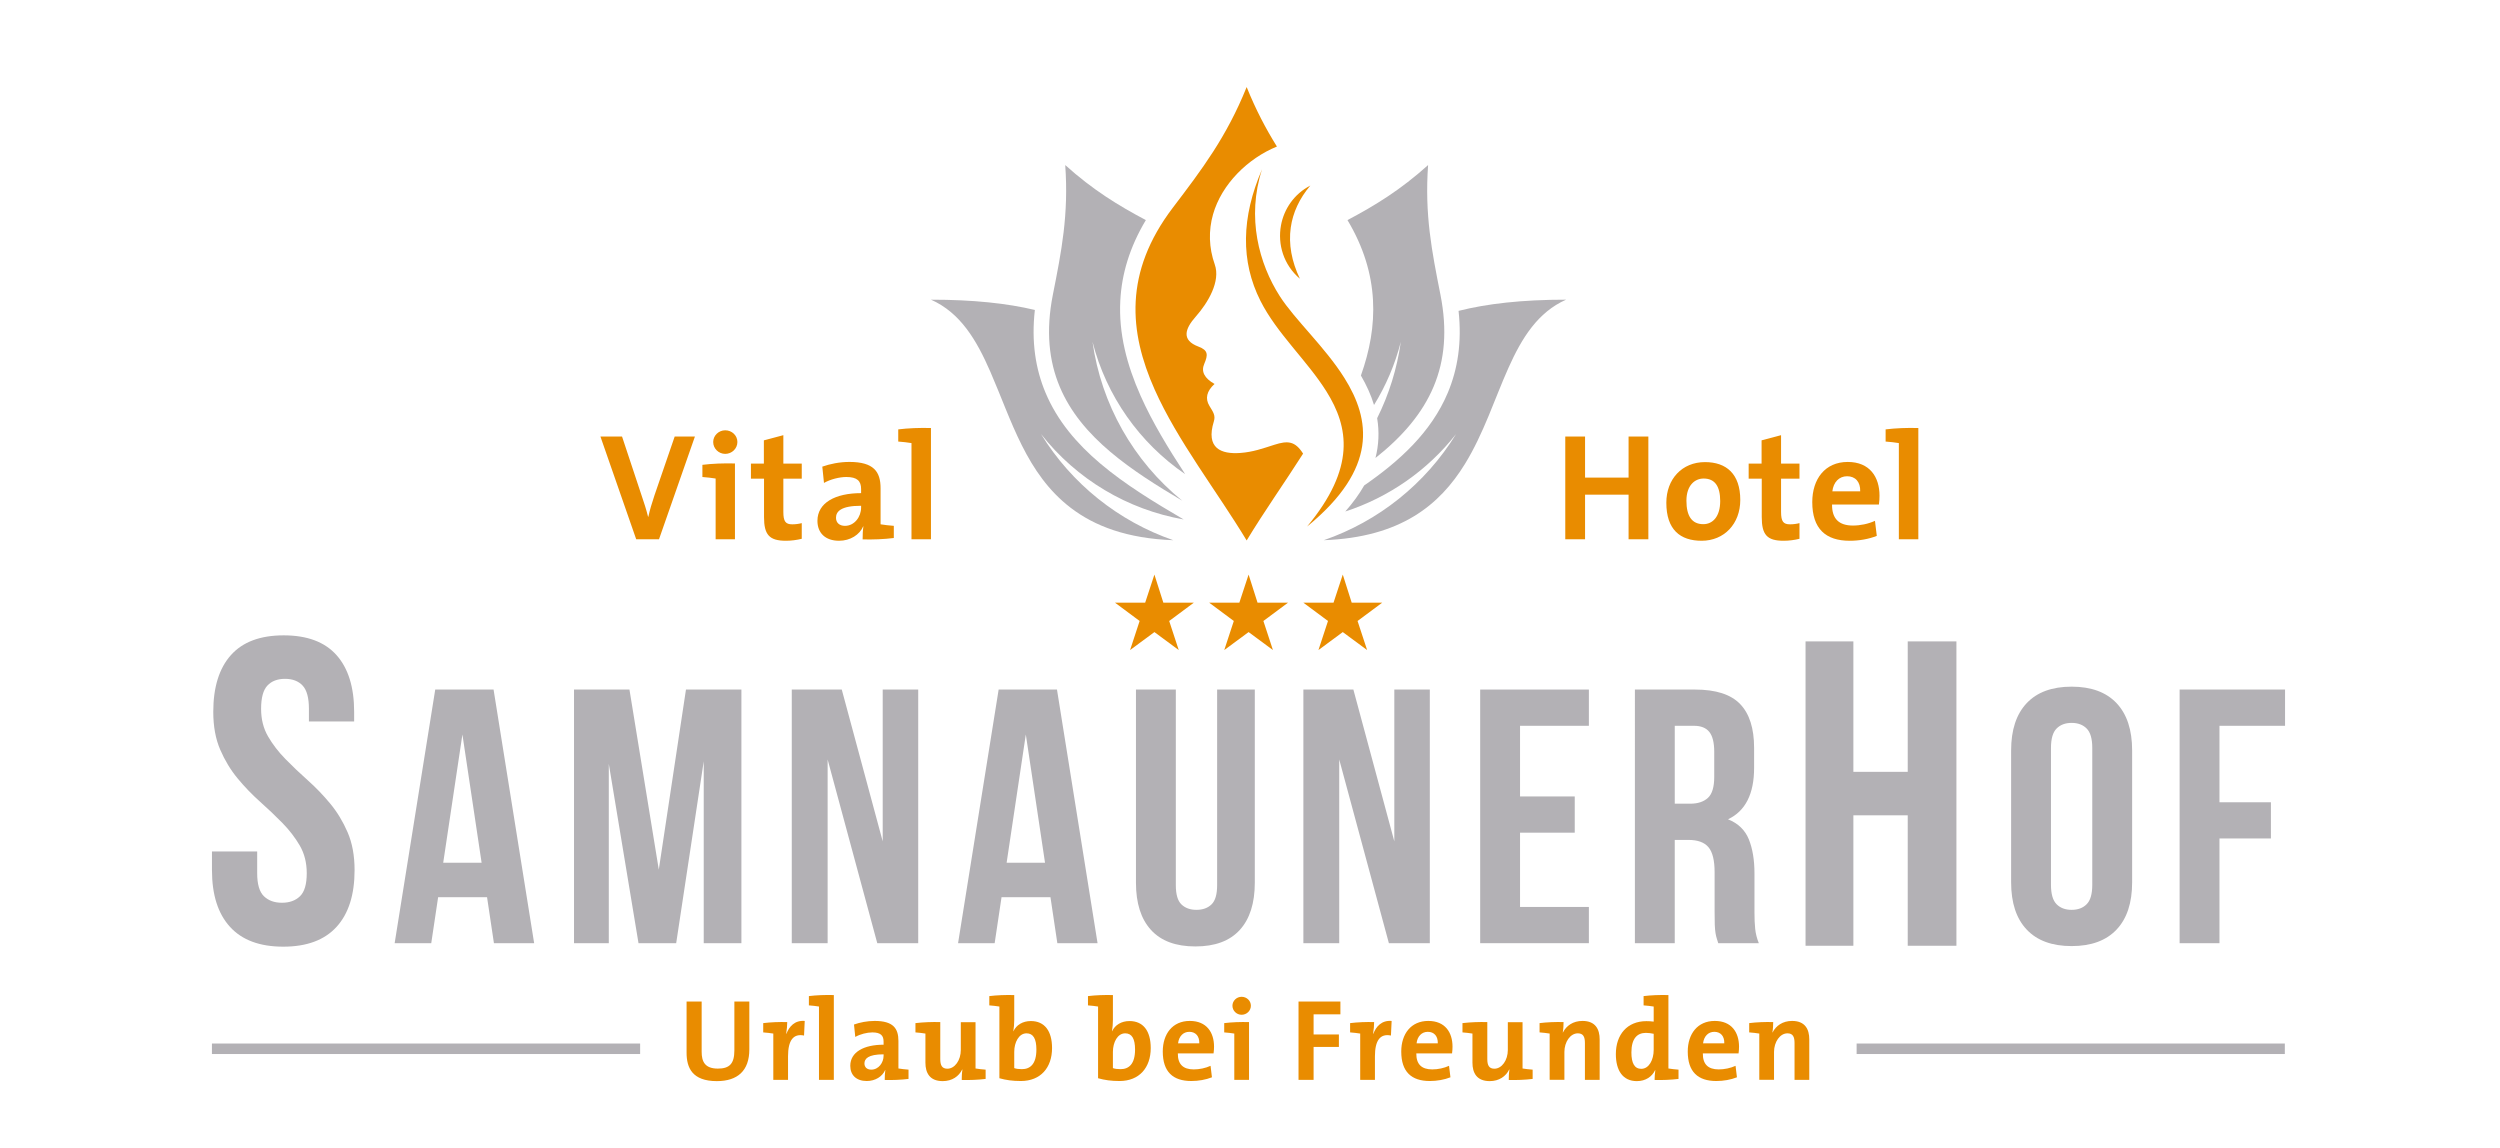 <svg xmlns="http://www.w3.org/2000/svg" xmlns:xlink="http://www.w3.org/1999/xlink" id="Ebene_2" x="0px" y="0px" width="455px" height="209px" viewBox="0 0 455 209" xml:space="preserve">  <g>	<path fill="#B3B1B5" d="M38.816,129.563c0-4.484,1.068-7.928,3.205-10.327c2.136-2.4,5.341-3.602,9.614-3.602   c4.273,0,7.479,1.201,9.615,3.602c2.136,2.399,3.205,5.843,3.205,10.327v1.741h-8.23v-2.295c0-2.004-0.383-3.417-1.147-4.235   c-0.766-0.816-1.834-1.225-3.206-1.225c-1.372,0-2.44,0.408-3.205,1.225c-0.766,0.818-1.147,2.231-1.147,4.235   c0,1.898,0.422,3.572,1.266,5.023c0.843,1.452,1.899,2.822,3.165,4.114c1.266,1.295,2.624,2.586,4.075,3.878   c1.451,1.295,2.81,2.704,4.076,4.235c1.266,1.528,2.32,3.27,3.166,5.223c0.843,1.951,1.266,4.246,1.266,6.884   c0,4.484-1.096,7.927-3.284,10.326c-2.189,2.401-5.42,3.602-9.693,3.602c-4.274,0-7.506-1.2-9.694-3.602   c-2.19-2.399-3.285-5.842-3.285-10.326v-3.404h8.23v3.959c0,2.004,0.408,3.402,1.226,4.192c0.818,0.793,1.912,1.188,3.284,1.188   c1.371,0,2.465-0.395,3.284-1.188c0.818-0.79,1.227-2.188,1.227-4.192c0-1.899-0.423-3.573-1.266-5.026   c-0.845-1.45-1.899-2.822-3.165-4.114c-1.267-1.291-2.625-2.586-4.076-3.878c-1.452-1.291-2.809-2.702-4.075-4.233   c-1.266-1.53-2.322-3.271-3.165-5.224C39.238,134.495,38.816,132.2,38.816,129.563z"></path></g>  <g>	<path fill="#B3B1B5" d="M97.215,171.659h-7.32l-1.253-8.373H79.74l-1.253,8.373h-6.661l7.386-46.159H89.83L97.215,171.659z    M80.664,157.021h6.99l-3.495-23.345L80.664,157.021z"></path>	<path fill="#B3B1B5" d="M119.9,158.272l4.946-32.772h10.089v46.159h-6.857v-33.104l-5.013,33.104h-6.857l-5.407-32.642v32.642   h-6.331V125.5h10.09L119.9,158.272z"></path>	<path fill="#B3B1B5" d="M150.629,138.227v33.433h-6.528V125.5h9.1l7.452,27.631V125.5h6.462v46.159h-7.451L150.629,138.227z"></path>	<path fill="#B3B1B5" d="M199.756,171.659h-7.32l-1.253-8.373h-8.903l-1.252,8.373h-6.66l7.385-46.159h10.617L199.756,171.659z    M183.205,157.021h6.989l-3.495-23.345L183.205,157.021z"></path>	<path fill="#B3B1B5" d="M214,125.5v35.609c0,1.673,0.339,2.837,1.021,3.494c0.682,0.66,1.594,0.989,2.737,0.989   c1.143,0,2.055-0.329,2.737-0.989c0.681-0.657,1.022-1.821,1.022-3.494V125.5h6.858v35.148c0,3.735-0.914,6.605-2.736,8.604   c-1.827,2.002-4.519,3.001-8.08,3.001c-3.561,0-6.254-0.999-8.078-3.001c-1.825-1.999-2.737-4.869-2.737-8.604V125.5H214z"></path>	<path fill="#B3B1B5" d="M243.739,138.227v33.433h-6.525V125.5h9.1l7.452,27.631V125.5h6.46v46.159h-7.45L243.739,138.227z"></path>	<path fill="#B3B1B5" d="M276.647,144.954h9.956v6.594h-9.956v13.518h12.529v6.594h-19.783V125.5h19.783v6.595h-12.529V144.954z"></path>	<path fill="#B3B1B5" d="M312.719,171.659c-0.09-0.306-0.177-0.594-0.265-0.855c-0.088-0.263-0.164-0.595-0.23-0.989   c-0.066-0.396-0.108-0.902-0.135-1.517c-0.019-0.616-0.029-1.385-0.029-2.307v-7.255c0-2.153-0.376-3.672-1.123-4.551   c-0.747-0.88-1.955-1.319-3.628-1.319h-2.503v18.793h-7.254V125.5h10.945c3.782,0,6.518,0.881,8.208,2.638   c1.694,1.759,2.542,4.418,2.542,7.979v3.627c0,4.75-1.581,7.87-4.748,9.365c1.846,0.745,3.109,1.966,3.792,3.658   c0.679,1.693,1.022,3.75,1.022,6.166v7.121c0,1.146,0.042,2.144,0.132,3.003c0.088,0.856,0.306,1.726,0.659,2.603H312.719z    M304.806,132.095v14.177h2.834c1.361,0,2.429-0.353,3.199-1.056c0.768-0.702,1.152-1.978,1.152-3.823v-4.552   c0-1.669-0.295-2.878-0.891-3.628c-0.593-0.745-1.527-1.118-2.802-1.118H304.806z"></path></g>  <g>	<path fill="#B3B1B5" d="M337.314,172.128h-8.705v-55.394h8.705v23.741h9.892v-23.741h8.863v55.394h-8.863v-23.741h-9.892V172.128z"></path></g>  <g>	<path fill="#B3B1B5" d="M366.024,136.578c0-3.736,0.946-6.604,2.837-8.605c1.889-2,4.616-3.001,8.176-3.001   s6.285,1.001,8.176,3.001c1.891,2.002,2.836,4.869,2.836,8.605v24.004c0,3.737-0.945,6.606-2.836,8.604   c-1.891,2.002-4.616,3.001-8.176,3.001s-6.287-0.999-8.176-3.001c-1.891-1.998-2.837-4.867-2.837-8.604V136.578z M373.278,161.043   c0,1.671,0.342,2.847,1.024,3.527c0.679,0.685,1.59,1.022,2.734,1.022c1.144,0,2.057-0.338,2.735-1.022   c0.684-0.681,1.022-1.856,1.022-3.527v-24.927c0-1.67-0.339-2.846-1.022-3.527c-0.679-0.683-1.592-1.022-2.735-1.022   c-1.145,0-2.056,0.34-2.734,1.022c-0.683,0.682-1.024,1.857-1.024,3.527V161.043z"></path>	<path fill="#B3B1B5" d="M403.944,146.007h9.362v6.597h-9.362v19.056h-7.254V125.5h19.188v6.595h-11.934V146.007z"></path></g>  <g>	<g>		<path fill="#E98C00" d="M217.278,109.686l-4.485,3.333l1.738,5.29l-4.428-3.272l-4.428,3.272l1.737-5.29l-4.483-3.333h5.493    l1.681-5.112l1.625,5.112H217.278z"></path>		<path fill="#E98C00" d="M234.42,109.686l-4.484,3.333l1.737,5.29l-4.428-3.272l-4.429,3.272l1.737-5.29l-4.483-3.333h5.493    l1.682-5.112l1.626,5.112H234.42z"></path>		<path fill="#E98C00" d="M251.562,109.686l-4.486,3.333l1.739,5.29l-4.429-3.272l-4.428,3.272l1.737-5.29l-4.484-3.333h5.493    l1.682-5.112l1.624,5.112H251.562z"></path>	</g></g>  <g>	<path fill="#E98C00" d="M130.467,196.764c-4.497,0-5.51-2.449-5.51-5.17v-9.311h2.744v9.14c0,1.796,0.591,3.062,2.956,3.062   c2.111,0,2.998-0.887,2.998-3.314v-8.887h2.723v8.719C136.377,194.887,134.224,196.764,130.467,196.764z"></path>	<path fill="#E98C00" d="M143.084,188.15h0.042c0.507-1.329,1.521-2.49,3.335-2.342l-0.126,2.66   c-1.942-0.402-2.913,0.865-2.913,3.778v4.284h-2.681v-8.422c-0.507-0.084-1.225-0.169-1.836-0.212v-1.689   c1.33-0.167,2.956-0.231,4.37-0.188C143.274,186.568,143.211,187.413,143.084,188.15z"></path>	<path fill="#E98C00" d="M151.757,196.531h-2.702v-13.342c-0.507-0.083-1.225-0.168-1.837-0.211v-1.689   c1.351-0.167,2.977-0.231,4.539-0.188V196.531z"></path>	<path fill="#E98C00" d="M161.022,196.553c0-0.612,0.021-1.244,0.106-1.793l-0.021-0.021c-0.507,1.183-1.795,2.006-3.356,2.006   c-1.9,0-2.998-1.078-2.998-2.766c0-2.513,2.491-3.842,6.059-3.842v-0.571c0-1.097-0.527-1.668-2.048-1.668   c-0.95,0-2.216,0.317-3.103,0.824l-0.232-2.258c1.055-0.381,2.406-0.655,3.757-0.655c3.378,0,4.328,1.351,4.328,3.651v5.003   c0.507,0.084,1.224,0.169,1.837,0.212v1.688C164.02,196.531,162.395,196.596,161.022,196.553z M160.811,191.888   c-2.85,0-3.483,0.822-3.483,1.667c0,0.677,0.464,1.12,1.246,1.12c1.33,0,2.238-1.267,2.238-2.532V191.888z"></path>	<path fill="#E98C00" d="M175.034,196.553c0-0.484,0.021-1.287,0.127-1.878l-0.043-0.021c-0.612,1.244-1.836,2.11-3.546,2.11   c-2.386,0-3.146-1.52-3.146-3.355v-5.299c-0.506-0.084-1.203-0.169-1.815-0.212v-1.689c1.394-0.167,3.061-0.231,4.517-0.188v6.733   c0,1.098,0.296,1.751,1.289,1.751c1.373,0,2.449-1.56,2.449-3.397v-5.065h2.68v8.422c0.507,0.084,1.225,0.169,1.837,0.212v1.688   C178.053,196.531,176.427,196.596,175.034,196.553z"></path>	<path fill="#E98C00" d="M184.592,185.639c0,0.634-0.064,1.499-0.168,2.049h0.02c0.528-1.141,1.689-1.857,3.167-1.857   c2.512,0,3.862,1.814,3.862,4.919c0,3.547-2.068,5.995-5.679,5.995c-1.52,0-2.703-0.17-3.905-0.507v-13.048   c-0.507-0.083-1.225-0.168-1.836-0.211v-1.689c1.351-0.167,2.977-0.231,4.539-0.188V185.639z M186.83,188.066   c-1.394,0-2.238,1.625-2.238,3.378v2.956c0.38,0.127,0.823,0.188,1.393,0.188c1.541,0,2.639-0.97,2.639-3.565   C188.624,189.06,188.054,188.066,186.83,188.066z"></path>	<path fill="#E98C00" d="M202.549,185.639c0,0.634-0.063,1.499-0.168,2.049h0.021c0.528-1.141,1.689-1.857,3.167-1.857   c2.513,0,3.863,1.814,3.863,4.919c0,3.547-2.069,5.995-5.679,5.995c-1.52,0-2.702-0.17-3.905-0.507v-13.048   c-0.507-0.083-1.225-0.168-1.837-0.211v-1.689c1.351-0.167,2.977-0.231,4.539-0.188V185.639z M204.787,188.066   c-1.393,0-2.238,1.625-2.238,3.378v2.956c0.38,0.127,0.824,0.188,1.393,0.188c1.541,0,2.639-0.97,2.639-3.565   C206.581,189.06,206.011,188.066,204.787,188.066z"></path>	<path fill="#E98C00" d="M220.868,191.719h-6.501c-0.021,1.965,0.949,2.913,2.892,2.913c1.034,0,2.153-0.231,3.062-0.653l0.253,2.09   c-1.119,0.444-2.449,0.676-3.757,0.676c-3.335,0-5.193-1.667-5.193-5.363c0-3.209,1.772-5.572,4.918-5.572   c3.062,0,4.413,2.089,4.413,4.686C220.952,190.854,220.931,191.277,220.868,191.719z M216.455,187.791   c-1.118,0-1.899,0.826-2.046,2.093h3.863C218.313,188.574,217.596,187.791,216.455,187.791z"></path>	<path fill="#E98C00" d="M227.322,196.531h-2.681v-8.422c-0.505-0.084-1.225-0.169-1.835-0.212v-1.689   c1.33-0.167,2.954-0.231,4.516-0.188V196.531z M225.971,184.688c-0.907,0-1.667-0.737-1.667-1.646c0-0.888,0.76-1.626,1.667-1.626   c0.929,0,1.69,0.72,1.69,1.626C227.661,183.951,226.899,184.688,225.971,184.688z"></path>	<path fill="#E98C00" d="M239.074,184.604v3.674h4.604v2.258h-4.604v5.995h-2.742v-14.248h7.621v2.321H239.074z"></path>	<path fill="#E98C00" d="M249.9,188.15h0.043c0.506-1.329,1.52-2.49,3.336-2.342l-0.128,2.66c-1.94-0.402-2.913,0.865-2.913,3.778   v4.284h-2.681v-8.422c-0.506-0.084-1.223-0.169-1.838-0.212v-1.689c1.332-0.167,2.958-0.231,4.373-0.188   C250.093,186.568,250.029,187.413,249.9,188.15z"></path>	<path fill="#E98C00" d="M264.274,191.719h-6.505c-0.02,1.965,0.951,2.913,2.894,2.913c1.037,0,2.153-0.231,3.061-0.653l0.256,2.09   c-1.12,0.444-2.45,0.676-3.758,0.676c-3.336,0-5.194-1.667-5.194-5.363c0-3.209,1.773-5.572,4.919-5.572   c3.063,0,4.411,2.089,4.411,4.686C264.357,190.854,264.336,191.277,264.274,191.719z M259.863,187.791   c-1.121,0-1.902,0.826-2.049,2.093h3.864C261.72,188.574,261,187.791,259.863,187.791z"></path>	<path fill="#E98C00" d="M274.593,196.553c0-0.484,0.019-1.287,0.126-1.878l-0.043-0.021c-0.612,1.244-1.835,2.11-3.545,2.11   c-2.388,0-3.146-1.52-3.146-3.355v-5.299c-0.508-0.084-1.204-0.169-1.816-0.212v-1.689c1.394-0.167,3.061-0.231,4.519-0.188v6.733   c0,1.098,0.296,1.751,1.286,1.751c1.373,0,2.45-1.56,2.45-3.397v-5.065h2.679v8.422c0.508,0.084,1.227,0.169,1.837,0.212v1.688   C277.61,196.531,275.986,196.596,274.593,196.553z"></path>	<path fill="#E98C00" d="M284.425,187.897l0.021,0.021c0.631-1.244,1.856-2.11,3.565-2.11c2.367,0,3.127,1.52,3.127,3.357v7.365   h-2.683v-6.712c0-1.098-0.297-1.753-1.289-1.753c-1.37,0-2.446,1.563-2.446,3.399v5.065h-2.683v-8.422   c-0.508-0.084-1.225-0.169-1.835-0.212v-1.689c1.327-0.167,2.954-0.231,4.366-0.188   C284.569,186.525,284.531,187.35,284.425,187.897z"></path>	<path fill="#E98C00" d="M301.137,196.553c0-0.527,0.045-1.202,0.13-1.772h-0.044c-0.549,1.16-1.71,1.983-3.313,1.983   c-2.555,0-3.824-1.92-3.824-4.919c0-3.545,2.07-5.996,5.555-5.996c0.442,0,0.864,0.023,1.33,0.086v-2.745   c-0.508-0.083-1.226-0.168-1.838-0.211v-1.689c1.33-0.167,2.975-0.231,4.518-0.188v13.362c0.506,0.084,1.226,0.169,1.838,0.212   v1.688C304.156,196.531,302.53,196.596,301.137,196.553z M300.971,188.15c-0.487-0.104-0.95-0.167-1.415-0.167   c-1.541,0-2.641,0.97-2.641,3.567c0,1.962,0.572,2.977,1.795,2.977c1.415,0,2.261-1.648,2.261-3.442V188.15z"></path>	<path fill="#E98C00" d="M316.417,191.719h-6.5c-0.023,1.965,0.947,2.913,2.89,2.913c1.034,0,2.153-0.231,3.063-0.653l0.254,2.09   c-1.119,0.444-2.45,0.676-3.759,0.676c-3.338,0-5.194-1.667-5.194-5.363c0-3.209,1.775-5.572,4.919-5.572   c3.063,0,4.414,2.089,4.414,4.686C316.503,190.854,316.481,191.277,316.417,191.719z M312.006,187.791   c-1.118,0-1.901,0.826-2.049,2.093h3.863C313.862,188.574,313.146,187.791,312.006,187.791z"></path>	<path fill="#E98C00" d="M322.576,187.897l0.021,0.021c0.634-1.244,1.856-2.11,3.568-2.11c2.364,0,3.124,1.52,3.124,3.357v7.365   h-2.683v-6.712c0-1.098-0.294-1.753-1.287-1.753c-1.37,0-2.447,1.563-2.447,3.399v5.065h-2.681v-8.422   c-0.508-0.084-1.228-0.169-1.838-0.212v-1.689c1.33-0.167,2.954-0.231,4.369-0.188C322.724,186.525,322.683,187.35,322.576,187.897   z"></path></g>  <g>	<g>		<path fill="#E98C00" d="M296.401,98.142v-8.114h-7.92v8.114h-3.601V79.451h3.601v7.475h7.92v-7.475h3.6v18.691H296.401z"></path>		<path fill="#E98C00" d="M309.697,98.419c-3.906,0-6.424-2.021-6.424-6.923c0-4.292,2.851-7.393,7.031-7.393    c3.906,0,6.426,2.158,6.426,6.893C316.73,95.317,313.82,98.419,309.697,98.419z M310.056,87.093c-1.577,0-3.127,1.219-3.127,4.042    c0,2.826,1.022,4.265,3.071,4.265c1.745,0,3.075-1.412,3.075-4.209C313.075,88.534,312.134,87.093,310.056,87.093z"></path>		<path fill="#E98C00" d="M324.625,98.419c-3.045,0-3.986-1.108-3.986-4.32v-6.978h-2.382v-2.742h2.352v-4.236l3.545-0.942v5.178    h3.353v2.742h-3.353v6.035c0,1.773,0.418,2.271,1.637,2.271c0.578,0,1.219-0.083,1.716-0.221v2.853    C326.618,98.28,325.594,98.419,324.625,98.419z"></path>		<path fill="#E98C00" d="M341.961,91.828h-8.528c-0.025,2.576,1.246,3.821,3.794,3.821c1.357,0,2.826-0.305,4.017-0.859    l0.331,2.742c-1.469,0.582-3.212,0.887-4.93,0.887c-4.375,0-6.813-2.188-6.813-7.034c0-4.21,2.326-7.312,6.454-7.312    c4.014,0,5.785,2.742,5.785,6.148C342.071,90.691,342.046,91.247,341.961,91.828z M336.175,86.677    c-1.468,0-2.492,1.081-2.687,2.742h5.068C338.612,87.702,337.669,86.677,336.175,86.677z"></path>		<path fill="#E98C00" d="M349.136,98.142h-3.545V80.641c-0.664-0.111-1.605-0.221-2.409-0.277v-2.215    c1.773-0.222,3.905-0.305,5.954-0.249V98.142z"></path>	</g>	<g>		<path fill-rule="evenodd" clip-rule="evenodd" fill="#B3B1B5" d="M240.929,98.318c14.032-0.518,21.103-6.442,25.669-13.844    c3.43-5.557,5.444-11.949,7.936-17.513c2.443-5.464,5.344-10.129,10.491-12.42c-8.022-0.003-14.403,0.734-19.568,2.038    c0.628,5.711-0.153,10.599-1.952,14.89c-3.039,7.246-8.894,12.511-15.225,16.886c-0.886,1.554-2.023,3.135-3.442,4.741    c7.885-2.573,14.938-7.435,20.176-14.111C259.419,88.083,250.876,94.875,240.929,98.318"></path>		<path fill-rule="evenodd" clip-rule="evenodd" fill="#B3B1B5" d="M213.54,98.319c-8.394-0.31-14.296-2.555-18.662-5.892    c-8.089-6.183-10.756-15.865-14.627-24.753c-2.512-5.769-5.439-10.743-10.807-13.132c7.677-0.003,13.857,0.668,18.902,1.87    c-0.659,5.782,0.12,10.726,1.937,15.058c2.144,5.112,5.693,9.278,9.999,12.918c4.53,3.831,9.813,7.028,15.146,10.156    c-10.199-1.792-19.479-7.284-25.972-15.559C195.049,88.086,203.593,94.876,213.54,98.319"></path>		<path fill-rule="evenodd" clip-rule="evenodd" fill="#B3B1B5" d="M193.872,30.041c5.009,4.514,9.656,7.36,14.673,10.016    c-2.984,4.991-4.394,9.858-4.648,14.632c-0.319,5.985,1.192,11.73,3.687,17.333c2.172,4.88,5.059,9.598,8.106,14.265    c-8.271-5.659-14.318-14.178-16.854-24.077c1.592,11.358,7.427,21.692,16.331,28.919c-4.66-2.762-9.202-5.61-13.073-8.882    c-7.988-6.754-13.11-15.314-10.469-28.624C193.191,45.732,194.516,39.066,193.872,30.041"></path>		<path fill-rule="evenodd" clip-rule="evenodd" fill="#B3B1B5" d="M259.914,30.041c-5.007,4.514-9.657,7.36-14.672,10.016    c2.96,4.949,4.37,9.777,4.642,14.512c0.269,4.73-0.602,9.306-2.198,13.778c0.997,1.716,1.824,3.501,2.388,5.362    c2.169-3.525,3.827-7.393,4.877-11.499c-0.686,4.879-2.151,9.568-4.309,13.904c0.409,2.425,0.303,4.86-0.306,7.24    c9.937-7.868,14.369-16.908,11.823-29.73C260.595,45.732,259.27,39.066,259.914,30.041"></path>		<path fill-rule="evenodd" clip-rule="evenodd" fill="#E98C00" d="M232.913,53.891c-3.752-5.863-6.082-14.283-3.214-23.093    c-3.807,8.798-3.908,16.782-0.303,23.945c2.987,5.94,8.534,10.92,12.021,16.506c4.076,6.523,5.35,13.885-3.53,24.585    c12.925-10.574,11.55-19.47,6.797-27.037C241.132,63.135,235.681,58.214,232.913,53.891 M226.893,15.843    c1.669,4.145,3.505,7.619,5.506,10.828c-5.275,2.152-10.049,6.817-11.623,12.333c-0.843,2.947-0.768,6.084,0.308,9.119    c1.099,3.086-1.232,6.979-3.462,9.503c-1.971,2.228-2.638,4.281,0.497,5.455c1.795,0.673,1.756,1.503,1.049,3.158    c-0.595,1.381,0.031,2.594,1.875,3.639c-1.435,1.318-1.741,2.651-0.924,3.999c0.677,1.118,1.14,1.725,0.804,2.809    c-1.522,4.915,1.32,6.013,4.839,5.749c2.277-0.171,4.021-0.801,6.172-1.488c2.435-0.778,3.769-0.694,5.23,1.61    c-3.369,5.293-7.085,10.536-10.271,15.804c-5.507-9.106-12.592-18.135-16.75-27.479c-4.653-10.455-5.643-21.307,3.33-33.105    C218.757,30.822,223.222,24.954,226.893,15.843 M236.584,50.735c-2.988-2.54-4.078-6.281-3.444-9.722    c0.542-2.955,2.36-5.687,5.344-7.247c-2.004,2.371-3.185,4.947-3.563,7.64C234.494,44.412,235.063,47.567,236.584,50.735"></path>	</g>	<g>		<path fill="#E98C00" d="M119.94,98.142h-4.153l-6.508-18.691h3.933l3.628,10.938c0.359,1.052,0.774,2.297,1.107,3.654h0.056    c0.277-1.273,0.582-2.297,1.107-3.876l3.683-10.716h3.683L119.94,98.142z"></path>		<path fill="#E98C00" d="M133.762,98.142h-3.517V87.093c-0.664-0.111-1.606-0.221-2.409-0.277v-2.215    c1.745-0.222,3.876-0.305,5.926-0.25V98.142z M131.989,82.606c-1.191,0-2.188-0.968-2.188-2.159c0-1.165,0.997-2.133,2.188-2.133    c1.219,0,2.216,0.941,2.216,2.133C134.205,81.638,133.208,82.606,131.989,82.606z"></path>		<path fill="#E98C00" d="M143.039,98.419c-3.045,0-3.987-1.108-3.987-4.32v-6.978h-2.382v-2.742h2.354v-4.236l3.545-0.942v5.178    h3.351v2.742h-3.351v6.035c0,1.773,0.415,2.271,1.634,2.271c0.582,0,1.218-0.083,1.717-0.221v2.853    C145.034,98.28,144.009,98.419,143.039,98.419z"></path>		<path fill="#E98C00" d="M156.998,98.169c0-0.802,0.028-1.634,0.138-2.354l-0.028-0.029c-0.664,1.55-2.354,2.632-4.402,2.632    c-2.492,0-3.932-1.414-3.932-3.629c0-3.294,3.267-5.038,7.947-5.038v-0.749c0-1.439-0.692-2.188-2.686-2.188    c-1.246,0-2.908,0.415-4.071,1.08l-0.304-2.964c1.384-0.497,3.157-0.858,4.929-0.858c4.431,0,5.677,1.773,5.677,4.792v6.562    c0.665,0.111,1.606,0.222,2.409,0.277v2.215C160.931,98.142,158.798,98.224,156.998,98.169z M156.721,92.05    c-3.738,0-4.569,1.079-4.569,2.187c0,0.886,0.609,1.468,1.634,1.468c1.744,0,2.935-1.662,2.935-3.323V92.05z"></path>		<path fill="#E98C00" d="M169.434,98.142h-3.544V80.641c-0.665-0.111-1.606-0.221-2.41-0.277v-2.215    c1.772-0.222,3.905-0.305,5.954-0.249V98.142z"></path>	</g></g>  <g>	<rect x="337.905" y="189.921" fill="#B3B1B5" width="77.933" height="1.912"></rect></g>  <g>	<rect x="38.571" y="189.921" fill="#B3B1B5" width="77.932" height="1.912"></rect></g></svg>